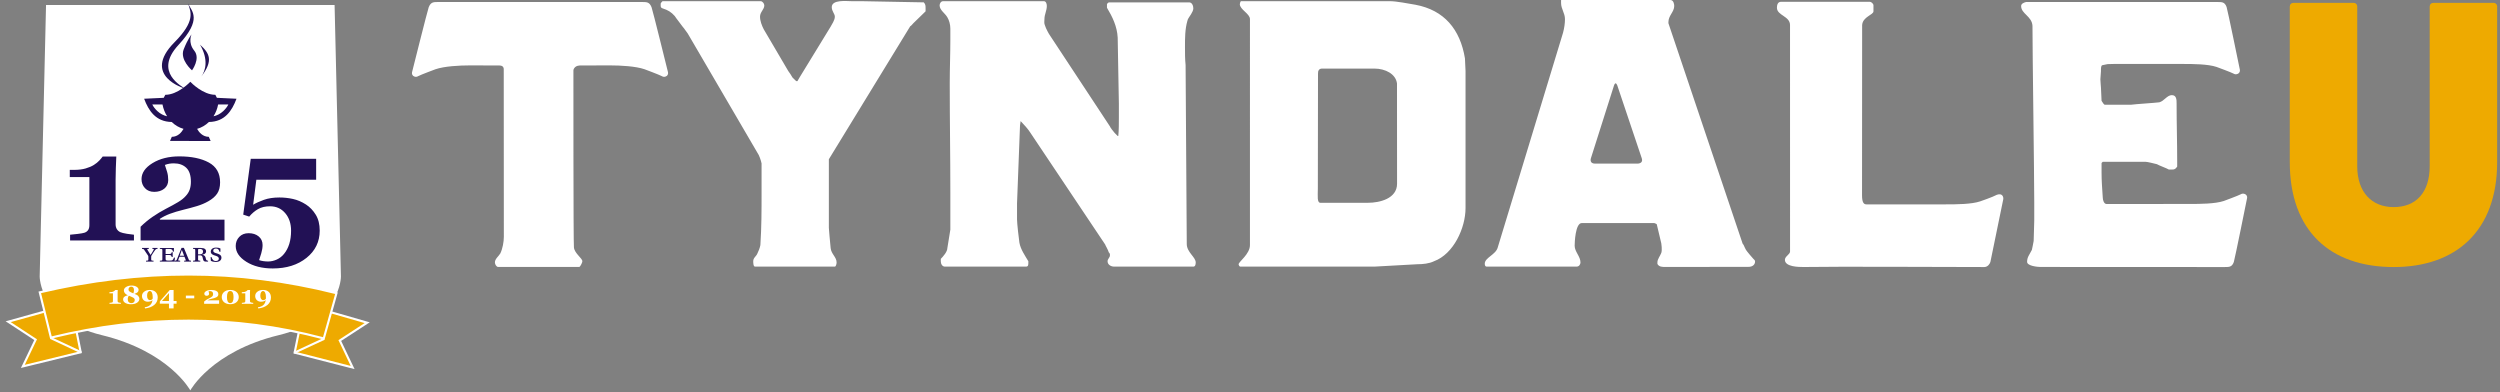 <svg xmlns="http://www.w3.org/2000/svg" viewBox="0 0 880 138">
  <rect x="0" y="0" width="880" height="138" fill="#808080" stroke="none"/>
  <g fill="none" fill-rule="evenodd">
    <path fill="#fff" d="M235.144 25.47c.102.574-.134 1.211-.781 1.448-.547.205-.917.174-1.462-.145-.757-.431-6.008-2.396-6.008-2.396-3.1-1.064-8.362-1.358-12.128-1.358 0 0-10.657.03-10.685.03-.208 0-1.099.087-1.612.56-.512.477-.629.955-.629 1.166 0 0-.028 60.855.18 62.331.211 2.096 2.97 3.801 2.97 4.855 0 .421-.65 1.8-1.071 2.007H175.353c-.632 0-1.145-.956-1.145-1.586 0-1.262 1.259-2.099 1.89-3.152.837-1.68 1.254-4.198 1.254-5.875 0-.632-.035-56.515-.035-58.824 0-.213.129-1.439-1.474-1.482-.011 0-10.427-.03-10.427-.03-3.775 0-9.033.294-12.135 1.358 0 0-5.259 1.964-6.02 2.396-.545.319-.919.35-1.465.145-.638-.236-.877-.874-.772-1.448 0 0 5.497-21.941 5.881-22.925.8-2.063 2.023-1.778 3.381-1.839 4.902-.013 66.785-.013 71.684 0 1.354.061 2.58-.224 3.376 1.839.381.984 5.797 22.925 5.797 22.925zM325.806 3.986c-.651.63-3.668 3.566-4.315 4.197-.215.211-.863 1.047-1.082 1.047l-28.652 46.826V80.201c0 .209.423 5.251.631 7.138.214 2.102 2.097 3.149 2.097 5.043 0 .416-.209 1.469-.63 1.469h-28.09c-.627 0-.627-1.469-.627-1.89 0-1.259 1.047-1.678 1.462-2.731.424-.84.842-1.891 1.053-2.939.42-6.51.42-11.967.42-18.688V57.527c-.21-1.053-.841-2.938-1.472-3.776l-24.542-41.999c-.218-.204-1.295-1.888-1.727-2.305-.432-.632-2.589-3.356-2.804-3.784-1.296-1.463-2.376-2.094-4.318-2.724-.65-.212-.65-.629-.65-1.051v-.627c0-.21.65-.845.65-.845h34.535c.648 0 1.292.845 1.292 1.472 0 1.469-1.509 2.312-1.509 3.985 0 1.477.648 3.152 1.295 4.414l8.636 14.697c.212.209 1.294 1.891 1.506 2.309.211.212 1.296 1.261 1.296 1.261h.433l.86-1.471 10.794-17.638c.433-.84 1.515-2.312 1.515-3.574 0-1.043-1.083-1.886-1.083-3.359 0-2.725 5.178-2.098 6.909-2.098h3.453c3.236 0 18.779.418 22.011.418.651.633.651 1.262.651 2.104zm91.523 18.897l.411 62.99c0 2.937 3.153 4.614 3.153 6.508 0 .839-.215 1.469-.841 1.469h-27.884c-1.043 0-2.303-.63-2.303-1.89 0-.841.838-1.259.838-2.101 0-.418 0-.63-.42-1.048-.206-.844-1.254-2.521-1.254-2.729l-26.416-39.474c-.635-1.046-2.306-2.939-3.356-3.984l-.209 1.465-1.052 27.506v5.666c0 1.257.631 6.931.84 8.191.421 2.308 1.889 4.408 3.143 6.509v.421c0 .839 0 1.469-.838 1.469h-28.511c-1.042 0-1.467-1.052-1.467-1.89v-.841c.84-.837 2.307-2.52 2.307-3.781l1.052-6.506V67.816c0-12.803-.213-25.615-.213-38.426 0-5.248.213-10.288.213-15.325v-3.992c0-1.467-.426-2.939-1.052-3.982-.84-1.475-2.725-2.523-2.725-4.203 0-.627.418-1.472 1.257-1.472h35.431c.84 0 1.049 1.051 1.049 1.681 0 1.68-.84 2.939-.84 4.619 0 .634-.209 1.469.211 2.309.209.839 1.466 3.15 1.675 3.358l21.175 32.125c0 .212 1.257 1.891 1.679 2.314.206.204 1.047 1.05 1.047 1.05h.211c.206-1.893.206-4.618.206-6.507v-4.835c0-3.358-.417-19.733-.417-23.305-.215-3.994-1.886-7.353-3.774-10.499V1.467c0-.206.629-.633.629-.633h28.3c1.047 0 1.469 1.262 1.469 2.104 0 1.261-1.469 2.934-1.889 3.777 0 .208-.208.418-.208.634-.841 2.937-.841 6.089-.841 9.236 0 2.097 0 4.2.215 6.299zm98.54 50.39c0 6.927-4.191 16.167-11.11 18.687-1.676.838-3.979 1.051-5.87 1.051l-15.09.839h-47.175c-.42 0-.628-.63-.628-.839 0-.844 3.986-3.571 3.986-6.721V6.715c0-1.886-3.566-3.36-3.566-5.249 0-.206.208-1.051.417-1.051H489.247c2.305 0 6.497.845 9.012 1.261 10.07 1.891 15.727 8.609 17.406 18.897 0 .841.203 3.78.203 4.41zm-24.102-8.609s-.024-34.431-.024-35.274c-.42-3.357-4.108-5.248-7.944-5.248h-18.45c-1.049 0-1.479.773-1.412 1.891 0 3.449-.056 40.31-.056 40.31 0 2.654-.381 5.195 1.048 5.041h16.565c4.192 0 10.274-1.473 10.274-6.72zm126.018 27.407c0 .842-.634 1.928-2.511 1.867h-2.043c-7.744 0-15.479.023-23.218.023h-3.866c-.918 0-2.149.038-2.733-1.048v-.632c0-1.049 1.001-2.248 1.365-3.261.372-1.006 0-3.357 0-3.357l-1.596-6.721s-.223-.213-.448-.213c0-.211-.689-.211-.689-.211h-25.257c-2.28 0-2.506 6.933-2.506 7.988 0 2.093 2.05 3.776 2.05 5.875 0 .63-.457 1.469-1.367 1.469h-31.637c-.685 0-.685-.839-.685-1.052 0-2.097 3.87-3.148 4.555-5.664l22.988-75.587c.454-1.684.683-3.364.683-4.832 0-2.099-1.37-3.567-1.37-5.665V0h38.464c1.136 0 1.366 1.467 1.366 2.096 0 2.103-2.043 3.363-2.043 5.667v.42l25.943 77.06s.224.838.453.838c.226.63.908 1.885.908 1.885.231.422 2.28 2.848 2.507 3.052.456.422.687.636.687 1.052zm-41.346-34.476s2.079 0 1.479-1.835l-8.606-25.616s-.598-1.832-1.197 0l-8.133 25.623s-.597 1.831 1.477 1.831zm128.713 12.543l-4.534 22.078c-.176.609-.893 1.783-2.161 1.783-10.548 0-53.001-.223-62.642-.02h-1.24c-1.256 0-6.288 0-6.288-2.519 0-1.257 1.813-1.887 1.813-2.939l-.009-79.707c0-3.152-4.61-3.356-4.61-6.088 0-.839.207-2.099 1.466-2.099H658.2c.416 0 1.259.634 1.259 1.26V3.986c0 1.262-3.781 1.886-3.986 4.828 0 3.246-.037 56.793-.037 59.972 0 2.598.686 3.152 1.522 3.152h27.978c3.768 0 9.025-.028 12.071-1.053 0 0 4.414-1.505 5.895-2.321 1.952-.715 2.374.82 2.248 1.574zm85.836-.462s-4.349 21.595-4.678 22.544c-.695 1.996-1.937 1.717-3.287 1.78-3.978.007-64.858-.032-64.858-.032-.832 0-4.626-.326-4.626-1.8 0-1.68.843-2.518 1.68-4.2.212-.833.418-2.093.632-3.149 0-1.048.206-5.875.206-7.136v-6.508c0-9.446-.626-52.663-.626-62.115-.212-3.357-3.989-4.196-3.989-6.925 0-.846.922-1.223 1.759-1.436 4.656 0 63.387-.004 67.282.007 1.352.061 2.59-.216 3.284 1.777.341.946 4.684 22.146 4.684 22.146.072.557-.199 1.167-.851 1.401-.556.19-.933.16-1.451-.145-.739-.419-5.906-2.319-5.906-2.319-3.044-1.025-8.301-1.054-12.076-1.054h-24.056l-2.25.059-1.789.369c-.623 0-.533 1.834-.533 2.043 0 .42-.206 2.522-.206 2.94 0 .631.206 2.729.206 2.935 0 .634.209 3.782.209 4.621.211.213.631 1.161 1.052 1.377h9.434c1.466-.216 8.383-.635 9.847-.845 1.682-.416 2.732-2.523 4.407-2.523 1.676 0 1.676 1.683 1.676 2.944 0 7.564.209 13.181.209 20.737v1.471c-.626.841-.843 1.048-1.885 1.048h-1.045c-.631-.419-3.567-1.468-4.199-1.89-.835-.208-3.356-.84-3.984-.84h-15.091l-.42.418V60.672c0 3.149.211 5.458.42 8.823 0 1.049.488 2.312 1.327 2.312 2.015 0 29.214-.015 29.214-.015 3.775 0 9.033-.029 12.08-1.051 0 0 5.159-1.905 5.894-2.324.525-.301.903-.335 1.458-.141.653.229.924.843.847 1.399z"/>
    <path fill="#ea0" d="M806 57.042V2.344C806 1.538 806.541 1 807.35 1h21.049c.81 0 1.349.538 1.349 1.344V58.521c0 9.138 5.128 14.38 12.818 14.38 7.961 0 12.684-5.242 12.684-14.38V2.344c0-.806.54-1.344 1.349-1.344h21.049C878.46 1 879 1.538 879 2.344v54.698C879 81.368 864.428 94 842.567 94 820.304 94 806 81.368 806 57.042"/>
    <g transform="translate(13 1)">
      <path fill="#fff" d="M107.011 96.355L104.775.758H3.205L.969 96.354S.897 111.652 22.8 116.957c23.782 5.757 31.191 19.458 31.191 19.458s7.408-13.701 31.189-19.458c21.903-5.304 21.831-20.602 21.831-20.602"/>
      <g fill="#215" fill-rule="nonzero">
        <path d="M37.735 33.754l6.903-.324.541-1.059c4.35 0 8.462-4.22 8.809-4.583l.005.001c.347.364 4.462 4.582 8.811 4.582l.538 1.059 6.904.324c-1.573 4.221-4.104 8.102-9.709 8.187-1.18 1.146-2.596 1.986-4.16 2.418.658 1.172 1.964 2.802 4.121 2.802l.64 1.459H46.842l.64-1.459c2.159 0 3.461-1.631 4.121-2.802-1.562-.432-2.98-1.273-4.159-2.418-5.603-.085-8.135-3.965-9.709-8.187zm24.426 6.178c1.223-.27 2.384-.854 3.435-1.829.724-.67 1.449-1.577 1.783-2.341h-3.593c-.287 1.528-.849 2.939-1.625 4.17zm-21.557-4.17c.338.765 1.059 1.67 1.783 2.341 1.051.974 2.212 1.559 3.436 1.829-.777-1.231-1.338-2.642-1.626-4.17z"/>
        <path d="M57.401 14.717c3.078 5.266 1.944 9.191.462 11.211 4.308-5.604 2.924-8.155-.462-11.211m-2.811 9.042c-.083.077 3.105-4.088.779-6.941-2.327-2.852-.949-5.705-.949-5.705s-1.292 1.541-2.758 5.243c-1.466 3.701 2.928 7.403 2.928 7.403m-4.741-8.969c8.459-9.125 4.608-11.826 3.437-14.371-.081-.18-.1-.187-.041-.009.929 2.843 2.611 5.978-4.832 13.481-11.739 11.832 3.664 16.259 3.521 16.259-.432-.641-11.14-5.59-2.086-15.36"/>
      </g>
    </g>
    <path fill="#215" fill-rule="nonzero" d="M52.39 87.284v.309l-.414.037c-.17.01-.212.096-.127.23.308.528.828 1.345 1.145 1.864h.022c.435-.682.838-1.326 1.103-1.845.095-.154.063-.24-.095-.25l-.393-.037v-.309h1.824v.309c-.509.037-.615.114-.891.479-.318.404-.816 1.183-1.219 1.835-.085.146-.127.27-.127.471v.864c0 .48.064.491.825.529v.307h-2.651v-.307c.776-.038.828-.049.828-.529v-.835c0-.191-.032-.317-.095-.423-.413-.662-.923-1.402-1.389-2.065-.191-.259-.308-.298-.753-.325v-.309zm8.823 0v1.269h-.353c-.135-.788-.549-.933-1.424-.933h-.877c-.207 0-.268.077-.268.24v1.557h1.158c.754 0 .9-.126.986-.635h.353v1.682h-.353c-.086-.519-.233-.711-.986-.711h-1.158v1.345c0 .558.135.644 1.278.644.647 0 .999-.048 1.206-.212.172-.144.389-.566.463-.863h.353l-.181 1.411h-5.15v-.307c.828-.029.888-.049.888-.529V88.13c0-.499-.072-.499-.888-.536v-.309h4.954zm1.945 3.093c-.158.374-.318.768-.403 1.057-.042.164-.032.288.191.299l.477.038v.307h-1.963v-.307c.531-.029.659-.096.806-.433.382-.923 1.198-2.968 1.633-4.082h.828c.478 1.124 1.326 3.159 1.729 4.158.139.318.308.336.786.356v.307h-2.439v-.307l.424-.029c.201-.028.201-.115.149-.27-.107-.278-.318-.787-.435-1.095H63.158zm.86-2.391h-.022c-.201.557-.519 1.488-.731 2.025h1.547c-.211-.528-.604-1.526-.794-2.025zm5.703 3.255c0 .48.064.491.785.529v.307h-2.556v-.307c.721-.038.775-.049.775-.529v-3.112c0-.499-.064-.499-.775-.536v-.309h2.715c1.358 0 1.866.472 1.866 1.211 0 .71-.572 1.046-1.326 1.152v.038c.901.145 1.103.645 1.221 1.238.074.366.137.529.254.654.117.135.371.192.561.192v.307h-.805c-.489 0-.753-.182-.901-.566-.108-.287-.158-.624-.234-.933-.127-.489-.327-.71-.975-.71h-.605v1.374zm0-1.72h.657c.691 0 1.082-.268 1.082-.94 0-.807-.604-.961-1.113-.961-.466 0-.626.039-.626.289zm7.537-.892c-.201-.826-.573-1.143-1.241-1.143-.615 0-.955.288-.955.768 0 .596.669.778 1.167.913.933.288 1.718.596 1.718 1.537 0 .807-.583 1.508-2.058 1.508-.53 0-1.282-.144-1.675-.422l-.074-1.307h.318c.244.864.678 1.393 1.516 1.393.637 0 1.05-.289 1.05-.826 0-.596-.561-.855-1.113-1.019-.869-.249-1.717-.557-1.717-1.45 0-.825.669-1.431 1.919-1.431.563 0 1.114.115 1.475.316v1.162h-.331z"/>
    <g fill="#215" transform="translate(24 55)">
      <path d="M55.023 29.646H25.485v-4.831c1.292-1.281 2.707-2.451 4.244-3.51 1.538-1.058 3.097-1.997 4.68-2.816 1.692-.872 3.112-1.65 4.257-2.335 1.147-.684 2.047-1.401 2.701-2.149.654-.694 1.123-1.45 1.406-2.269.282-.818.422-1.735.422-2.75 0-2.26-.546-3.906-1.639-4.937-1.094-1.032-2.542-1.548-4.345-1.548-.565 0-1.098.04-1.598.12-.502.08-1.025.227-1.572.44.272.801.536 1.628.789 2.482.254.854.382 1.806.382 2.856 0 1.264-.463 2.269-1.389 3.015-.928.748-2.109 1.121-3.543 1.121-1.362 0-2.448-.436-3.255-1.308-.808-.872-1.212-1.93-1.212-3.176 0-2.171 1.289-4.048 3.869-5.632C32.262.837 35.405.045 39.111.045c4.288 0 7.752.721 10.395 2.162 2.643 1.441 3.965 3.763 3.965 6.966 0 1.654-.351 2.99-1.049 4.003-.699 1.014-1.73 1.905-3.093 2.67-1.217.694-2.565 1.264-4.046 1.709s-3.066.872-4.755 1.281c-1.799.445-3.365.917-4.7 1.414-1.335.498-2.52 1.094-3.556 1.789v.293h22.75zm28.692-12.651c1.362.89 2.507 2.086 3.432 3.59.927 1.504 1.389 3.368 1.389 5.592 0 3.914-1.549 7.113-4.646 9.595-3.097 2.482-7.053 3.724-11.866 3.724-3.724 0-6.83-.784-9.319-2.35-2.489-1.565-3.733-3.415-3.733-5.551 0-1.264.414-2.331 1.241-3.203.826-.872 1.93-1.308 3.31-1.308 1.436 0 2.611.378 3.529 1.134.917.756 1.376 1.766 1.376 3.03 0 .889-.154 1.859-.463 2.909s-.563 1.851-.763 2.402c.436.16.943.28 1.526.361s1.127.12 1.635.12c1.036 0 2.052-.227 3.052-.681.998-.452 1.853-1.116 2.561-1.988.817-.997 1.434-2.174 1.853-3.536.417-1.361.627-2.905.627-4.631 0-2.509-.687-4.568-2.061-6.178-1.375-1.61-3.152-2.415-5.335-2.415-1.692 0-3.111.333-4.256 1.001-1.147.668-2.174 1.544-3.083 2.629l-2.106-.694L64.259.902h23.024v7.367H66.236l-1.13 8.806c.981-.604 2.244-1.182 3.787-1.733 1.544-.551 3.36-.828 5.449-.828 1.617 0 3.21.173 4.781.521 1.572.345 3.102.999 4.591 1.96zM23.153 29.646H.672v-2.029c.546-.036 1.414-.125 2.602-.267 1.19-.143 2.003-.284 2.439-.428.546-.177.972-.48 1.282-.908.309-.428.463-1.014.463-1.762V7.332H.563V4.797h1.498c1.581 0 2.947-.169 4.101-.508 1.154-.338 2.112-.748 2.874-1.228.781-.497 1.421-1.014 1.921-1.548.499-.534.894-1.005 1.185-1.414h4.796c-.054 1.157-.109 2.509-.163 4.057-.054 1.548-.082 2.935-.082 4.164v15.641c0 .641.141 1.197.422 1.668.283.472.686.832 1.212 1.081.472.213 1.263.409 2.372.588 1.108.178 1.925.285 2.452.321z"/>
    </g>
    <g fill-rule="nonzero" stroke="#fff" stroke-width=".75" transform="translate(3 97)">
      <g transform="translate(0 10.323)">
        <path fill="#ea0" d="M9.542 12.246l-9.658-6.326.796-.222 11.434-3.193L22.036-.254l3.36 16.92-20.358 4.986z"/>
        <path d="M14.808 11.648l10.761 5.047"/>
      </g>
      <g transform="translate(99.967 10.323)">
        <path fill="#ea0" d="M16.638 12.535l9.641-6.267-.789-.227-11.44-3.298L4.076.51.745 16.807l20.414 5.236z"/>
        <path d="M11.11 11.961L.57 16.852"/>
      </g>
      <path fill="#ea0" d="M11.369 5.818C28.924 1.69 46.267-.375 63.395-.375c17.13 0 34.351 2.162 51.66 6.487l.374.093-4.463 15.93-.358-.095c-15.468-4.108-31.206-6.162-47.213-6.162-16.01 0-32.044 1.96-48.103 5.879l-.363.089-3.929-15.941z"/>
    </g>
    <g fill="#fff" transform="translate(38 100)">
      <path d="M4.553 6.933H.541v-.334c.097-.006.252-.021.464-.044s.357-.047.435-.07c.097-.029.173-.079.229-.149.056-.07.083-.167.083-.29V3.26H.521v-.417h.267c.282 0 .526-.028.732-.084s.377-.123.514-.202c.139-.082.254-.167.343-.255.089-.088.16-.165.211-.232h.857c-.01.19-.02.412-.029.668-.009.254-.015.482-.015.686v2.574c0 .105.025.197.076.275.05.077.122.137.216.178.085.035.226.067.424.097.198.03.344.047.437.053v.332z"/>
      <g fill-rule="nonzero">
        <path d="M11.06 5.188c0 .54-.267.992-.8 1.358-.533.366-1.258.55-2.177.55-.82 0-1.483-.157-1.989-.471s-.758-.715-.758-1.204c0-.378.136-.689.406-.934.27-.245.698-.429 1.281-.552-.467-.19-.819-.431-1.057-.721s-.357-.613-.357-.971c0-.489.259-.899.776-1.23.518-.331 1.157-.497 1.919-.497.74 0 1.338.146 1.797.439.459.293.689.656.689 1.09 0 .334-.125.614-.374.842-.25.227-.622.408-1.119.542.622.203 1.072.451 1.35.745.274.296.413.634.413 1.014zm-1.63.444c0-.205-.049-.375-.146-.51-.097-.135-.237-.256-.419-.364-.181-.105-.413-.214-.694-.326-.281-.11-.548-.224-.802-.338-.108.114-.201.285-.282.514-.082.229-.122.471-.122.726 0 .431.115.768.346 1.011.231.243.534.365.911.365s.672-.1.887-.299c.214-.199.321-.46.321-.779zm-.271-3.595c0-.34-.084-.614-.25-.824-.167-.209-.399-.314-.696-.314-.281 0-.515.09-.698.269-.184.179-.277.407-.277.686 0 .193.04.355.121.485.081.131.196.244.345.341.136.091.327.19.575.299.248.108.468.206.662.294.071-.146.125-.325.163-.538.036-.214.055-.446.055-.698zM17.519 4.7c0 1.066-.399 1.938-1.196 2.617-.797.678-1.887 1.099-3.268 1.263l-.112-.435.516-.079c.399-.103.729-.234.992-.396.262-.161.477-.349.647-.563.175-.22.308-.452.399-.698.091-.246.158-.5.204-.761-.285.226-.561.374-.83.446-.267.071-.568.107-.902.107-.28 0-.54-.05-.783-.149-.243-.099-.454-.235-.632-.409-.181-.176-.323-.387-.426-.635-.103-.247-.153-.516-.153-.807 0-.617.262-1.13.788-1.535.525-.406 1.182-.609 1.969-.609.852 0 1.531.239 2.033.717.502.478.753 1.121.753 1.926zm-1.775.241c0-.04.001-.09.004-.148.003-.059.005-.116.005-.172 0-.703-.093-1.241-.28-1.615-.186-.373-.429-.561-.727-.561-.288 0-.523.143-.702.427-.18.284-.27.694-.27 1.23 0 .469.091.843.274 1.12.183.279.424.418.722.418.189 0 .361-.033.52-.102.158-.066.307-.193.442-.377 0-.015.001-.041.005-.077s.006-.083.006-.143zm8.408 1.948h-1.046v1.666h-1.629V6.889h-3.219V6.08l3.491-3.994h1.358v3.875h1.046v.928zm-2.675-.928V3.135l-2.471 2.826z"/>
      </g>
      <path d="M30.376 5.021h-2.948v-.972h2.948zm8.748 1.912h-5.272v-.796c.231-.211.483-.403.757-.577.274-.175.552-.329.836-.464.301-.144.555-.271.759-.385.204-.112.366-.23.483-.354.116-.114.2-.238.251-.373.05-.135.075-.286.075-.453 0-.372-.097-.643-.292-.813s-.454-.256-.776-.256c-.102 0-.196.007-.285.021-.089.013-.183.037-.281.072.049.132.095.269.141.409.046.14.067.297.067.47 0 .208-.082.374-.248.497-.165.123-.376.184-.632.184-.242 0-.437-.071-.581-.215-.145-.144-.216-.317-.216-.523 0-.356.23-.666.69-.927.461-.261 1.021-.392 1.683-.392.765 0 1.384.119 1.855.356.472.237.708.62.708 1.147 0 .271-.063.492-.187.658-.125.168-.309.314-.552.439-.217.115-.458.209-.722.281-.264.074-.547.145-.848.211-.321.074-.601.151-.839.233s-.451.181-.635.294v.049h4.061z"/>
      <path fill-rule="nonzero" d="M45.316 2.837c.246.234.429.502.547.802.118.301.177.612.177.934 0 .385-.074.73-.221 1.04-.148.309-.35.57-.606.784-.269.223-.582.393-.938.51s-.766.176-1.23.176c-.491 0-.923-.069-1.297-.207-.374-.137-.687-.318-.935-.545-.246-.222-.434-.484-.562-.786-.127-.302-.193-.625-.193-.972 0-.342.061-.66.183-.953.121-.293.309-.559.561-.795.245-.231.559-.417.938-.557.379-.139.815-.209 1.308-.209.51 0 .954.072 1.333.216.379.144.692.33.934.562zm-1.371 3.274c.094-.196.161-.416.202-.657.04-.242.061-.535.061-.882 0-.31-.02-.59-.057-.839-.036-.249-.099-.47-.187-.663-.091-.199-.21-.354-.36-.462-.149-.108-.331-.163-.549-.163-.221 0-.406.054-.554.161-.149.106-.271.259-.366.454-.084.18-.146.398-.184.657-.039.26-.059.545-.059.854 0 .326.018.603.051.831.034.229.097.448.189.659.081.19.197.345.35.461.151.118.34.176.564.176.207 0 .387-.053.54-.158.153-.104.272-.247.36-.429z"/>
      <path d="M51.143 6.933h-4.012v-.334c.097-.006.252-.021.464-.044.212-.023.357-.047.435-.07.097-.029.174-.079.229-.149.056-.07.083-.167.083-.29V3.26H47.111v-.417h.267c.282 0 .526-.028.732-.084.205-.056.376-.123.513-.202.14-.082.254-.167.343-.255s.16-.165.211-.232h.856c-.009.19-.02.412-.029.668-.009.254-.015.482-.015.686v2.574c0 .105.025.197.076.275.05.077.122.137.216.178.084.035.225.067.423.097.197.029.344.047.438.053v.332z"/>
      <path fill-rule="nonzero" d="M57.372 4.7c0 1.066-.399 1.938-1.196 2.617-.797.678-1.886 1.099-3.268 1.263l-.111-.435.515-.079c.4-.103.73-.234.992-.396.263-.161.478-.349.647-.563.175-.22.308-.452.399-.698.091-.246.158-.5.204-.761-.285.226-.561.374-.83.446-.267.071-.569.107-.902.107-.279 0-.54-.05-.783-.149-.242-.1-.454-.235-.632-.409-.181-.176-.324-.387-.426-.635-.103-.247-.152-.516-.152-.807 0-.617.263-1.13.788-1.535.525-.406 1.182-.609 1.969-.609.852 0 1.531.239 2.033.717.502.478.752 1.121.752 1.926zm-1.775.241c0-.04.002-.09.005-.148.003-.058.005-.116.005-.172 0-.703-.093-1.241-.281-1.615-.186-.373-.429-.561-.726-.561-.289 0-.523.143-.703.427s-.27.694-.27 1.23c0 .469.091.843.276 1.12.183.279.424.418.722.418.189 0 .361-.033.52-.102.158-.066.307-.193.443-.377 0-.015.001-.041.004-.077.004-.036.005-.083.005-.143z"/>
    </g>
  </g>
</svg>
